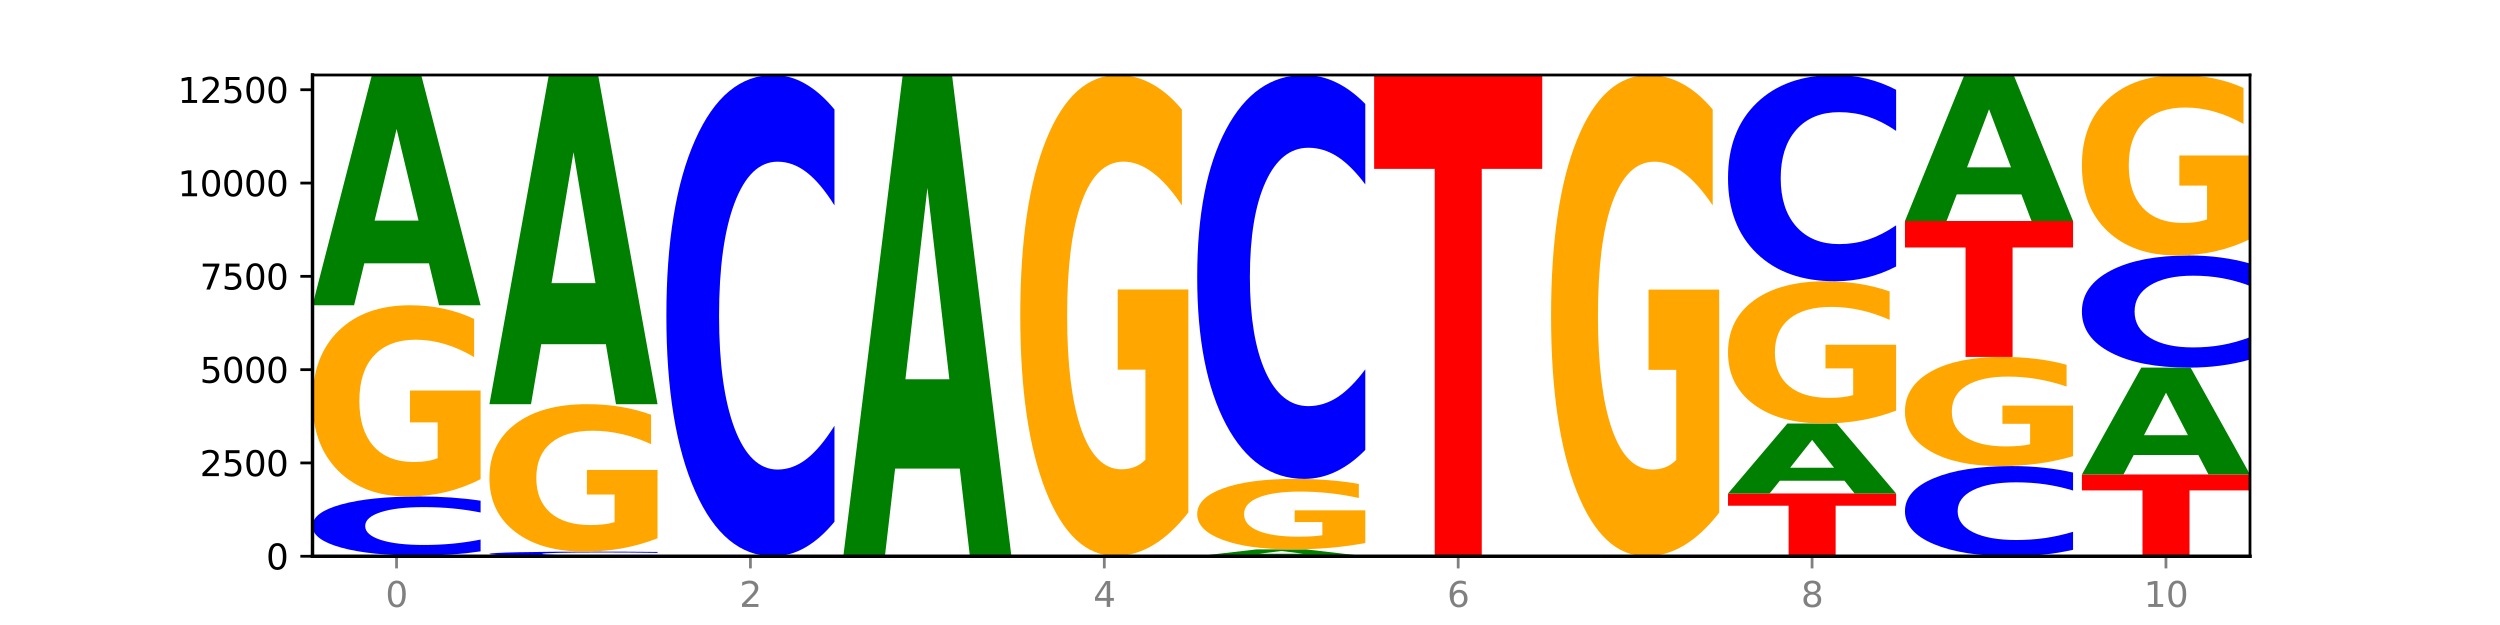 <?xml version="1.0" encoding="utf-8" standalone="no"?>
<!DOCTYPE svg PUBLIC "-//W3C//DTD SVG 1.1//EN"
  "http://www.w3.org/Graphics/SVG/1.1/DTD/svg11.dtd">
<svg xmlns:xlink="http://www.w3.org/1999/xlink" width="720pt" height="180pt" viewBox="0 0 720 180" xmlns="http://www.w3.org/2000/svg" version="1.1">
 <defs>
  <style type="text/css">*{stroke-linejoin: round; stroke-linecap: butt}</style>
 </defs>
 <g id="figure_1">
  <g id="patch_1">
   <path d="M 0 180 
L 720 180 
L 720 0 
L 0 0 
z
" style="fill: #ffffff"/>
  </g>
  <g id="axes_1">
   <g id="patch_2">
    <path d="M 90 160.2 
L 648 160.2 
L 648 21.6 
L 90 21.6 
z
" style="fill: #ffffff"/>
   </g>
   <g id="line2d_1">
    <path d="M 90 160.2 
L 648 160.2 
" clip-path="url(#p9f62c785a6)" style="fill: none; stroke: #000000; stroke-width: 0.5; stroke-linecap: square"/>
   </g>
   <g id="patch_3">
    <path d="M 90 160.017 
L 138.411 160.017 
L 138.411 160.053 
L 120.994 160.053 
L 120.994 160.2 
L 107.45 160.2 
L 107.45 160.053 
L 90 160.053 
L 90 160.017 
z
" clip-path="url(#p9f62c785a6)" style="fill: #ff0000"/>
   </g>
   <g id="patch_4">
    <path d="M 138.411 158.796 
Q 134.361 159.401 129.983 159.708 
Q 125.604 160.017 120.835 160.017 
Q 106.613 160.017 98.306 157.723 
Q 90 155.428 90 151.504 
Q 90 147.567 98.306 145.276 
Q 106.613 142.981 120.835 142.981 
Q 125.604 142.981 129.983 143.291 
Q 134.361 143.597 138.411 144.202 
L 138.411 147.598 
Q 134.325 146.796 130.361 146.423 
Q 126.397 146.05 122.018 146.05 
Q 114.163 146.05 109.662 147.503 
Q 105.173 148.953 105.173 151.504 
Q 105.173 154.045 109.662 155.499 
Q 114.163 156.949 122.018 156.949 
Q 126.397 156.949 130.361 156.576 
Q 134.325 156.199 138.411 155.397 
L 138.411 158.796 
z
" clip-path="url(#p9f62c785a6)" style="fill: #0000ff"/>
   </g>
   <g id="patch_5">
    <path d="M 138.411 137.999 
Q 133.529 140.49 128.277 141.741 
Q 123.026 142.981 117.428 142.981 
Q 104.777 142.981 97.389 135.565 
Q 90 128.149 90 115.466 
Q 90 102.636 97.519 95.277 
Q 105.048 87.917 118.144 87.917 
Q 123.189 87.917 127.811 88.918 
Q 132.444 89.908 136.545 91.864 
L 136.545 102.841 
Q 132.313 100.327 128.126 99.087 
Q 123.938 97.836 119.728 97.836 
Q 111.938 97.836 107.717 102.408 
Q 103.497 106.97 103.497 115.466 
Q 103.497 123.883 107.566 128.479 
Q 111.634 133.063 119.12 133.063 
Q 121.16 133.063 122.907 132.801 
Q 124.654 132.528 126.042 131.959 
L 126.042 121.654 
L 118.068 121.654 
L 118.068 112.475 
L 138.411 112.475 
L 138.411 137.999 
z
" clip-path="url(#p9f62c785a6)" style="fill: #ffa600"/>
   </g>
   <g id="patch_6">
    <path d="M 123.534 75.836 
L 104.916 75.836 
L 101.977 87.917 
L 90 87.917 
L 107.104 21.6 
L 121.307 21.6 
L 138.411 87.917 
L 126.444 87.917 
L 123.534 75.836 
z
M 107.886 63.528 
L 120.535 63.528 
L 114.22 37.149 
L 107.886 63.528 
z
" clip-path="url(#p9f62c785a6)" style="fill: #008000"/>
   </g>
   <g id="patch_7">
    <path d="M 189.37 160.104 
Q 185.32 160.152 180.942 160.176 
Q 176.563 160.2 171.794 160.2 
Q 157.572 160.2 149.265 160.02 
Q 140.959 159.841 140.959 159.534 
Q 140.959 159.226 149.265 159.047 
Q 157.572 158.867 171.794 158.867 
Q 176.563 158.867 180.942 158.891 
Q 185.32 158.915 189.37 158.963 
L 189.37 159.228 
Q 185.284 159.166 181.32 159.136 
Q 177.356 159.107 172.977 159.107 
Q 165.122 159.107 160.621 159.221 
Q 156.132 159.334 156.132 159.534 
Q 156.132 159.733 160.621 159.846 
Q 165.122 159.96 172.977 159.96 
Q 177.356 159.96 181.32 159.931 
Q 185.284 159.901 189.37 159.839 
L 189.37 160.104 
z
" clip-path="url(#p9f62c785a6)" style="fill: #0000ff"/>
   </g>
   <g id="patch_8">
    <path d="M 189.37 155.025 
Q 184.488 156.946 179.236 157.911 
Q 173.985 158.867 168.387 158.867 
Q 155.736 158.867 148.347 153.148 
Q 140.959 147.428 140.959 137.647 
Q 140.959 127.752 148.478 122.076 
Q 156.007 116.4 169.103 116.4 
Q 174.148 116.4 178.77 117.172 
Q 183.403 117.936 187.504 119.444 
L 187.504 127.91 
Q 183.272 125.971 179.084 125.015 
Q 174.896 124.05 170.687 124.05 
Q 162.897 124.05 158.676 127.576 
Q 154.456 131.094 154.456 137.647 
Q 154.456 144.139 158.524 147.683 
Q 162.593 151.218 170.079 151.218 
Q 172.119 151.218 173.866 151.016 
Q 175.613 150.805 177.001 150.367 
L 177.001 142.419 
L 169.027 142.419 
L 169.027 135.34 
L 189.37 135.34 
L 189.37 155.025 
z
" clip-path="url(#p9f62c785a6)" style="fill: #ffa600"/>
   </g>
   <g id="patch_9">
    <path d="M 174.493 99.131 
L 155.875 99.131 
L 152.935 116.4 
L 140.959 116.4 
L 158.063 21.6 
L 172.266 21.6 
L 189.37 116.4 
L 177.403 116.4 
L 174.493 99.131 
z
M 158.845 81.536 
L 171.494 81.536 
L 165.179 43.827 
L 158.845 81.536 
z
" clip-path="url(#p9f62c785a6)" style="fill: #008000"/>
   </g>
   <g id="patch_10">
    <path d="M 240.329 150.265 
Q 236.279 155.19 231.9 157.681 
Q 227.522 160.2 222.753 160.2 
Q 208.53 160.2 200.224 141.533 
Q 191.918 122.866 191.918 90.943 
Q 191.918 58.905 200.224 40.267 
Q 208.53 21.6 222.753 21.6 
Q 227.522 21.6 231.9 24.119 
Q 236.279 26.61 240.329 31.535 
L 240.329 59.163 
Q 236.243 52.635 232.279 49.601 
Q 228.314 46.566 223.936 46.566 
Q 216.081 46.566 211.58 58.39 
Q 207.091 70.186 207.091 90.943 
Q 207.091 111.614 211.58 123.439 
Q 216.081 135.234 223.936 135.234 
Q 228.314 135.234 232.279 132.199 
Q 236.243 129.136 240.329 122.608 
L 240.329 150.265 
z
" clip-path="url(#p9f62c785a6)" style="fill: #0000ff"/>
   </g>
   <g id="patch_11">
    <path d="M 276.411 134.951 
L 257.793 134.951 
L 254.853 160.2 
L 242.877 160.2 
L 259.98 21.6 
L 274.184 21.6 
L 291.288 160.2 
L 279.321 160.2 
L 276.411 134.951 
z
M 260.762 109.228 
L 273.412 109.228 
L 267.097 54.096 
L 260.762 109.228 
z
" clip-path="url(#p9f62c785a6)" style="fill: #008000"/>
   </g>
   <g id="patch_12">
    <path d="M 327.37 160.184 
L 308.752 160.184 
L 305.812 160.2 
L 293.836 160.2 
L 310.939 160.114 
L 325.143 160.114 
L 342.247 160.2 
L 330.28 160.2 
L 327.37 160.184 
z
M 311.721 160.168 
L 324.371 160.168 
L 318.056 160.134 
L 311.721 160.168 
z
" clip-path="url(#p9f62c785a6)" style="fill: #008000"/>
   </g>
   <g id="patch_13">
    <path d="M 342.247 147.582 
Q 337.364 153.848 332.113 156.995 
Q 326.862 160.114 321.263 160.114 
Q 308.613 160.114 301.224 141.459 
Q 293.836 122.803 293.836 90.9 
Q 293.836 58.625 301.354 40.112 
Q 308.884 21.6 321.98 21.6 
Q 327.025 21.6 331.647 24.118 
Q 336.279 26.607 340.38 31.529 
L 340.38 59.14 
Q 336.149 52.816 331.961 49.698 
Q 327.773 46.55 323.564 46.55 
Q 315.774 46.55 311.553 58.053 
Q 307.333 69.526 307.333 90.9 
Q 307.333 112.073 311.401 123.633 
Q 315.47 135.164 322.956 135.164 
Q 324.996 135.164 326.742 134.506 
Q 328.489 133.819 329.878 132.388 
L 329.878 106.465 
L 321.904 106.465 
L 321.904 83.375 
L 342.247 83.375 
L 342.247 147.582 
z
" clip-path="url(#p9f62c785a6)" style="fill: #ffa600"/>
   </g>
   <g id="patch_14">
    <path d="M 378.329 159.84 
L 359.711 159.84 
L 356.771 160.2 
L 344.795 160.2 
L 361.898 158.222 
L 376.102 158.222 
L 393.205 160.2 
L 381.239 160.2 
L 378.329 159.84 
z
M 362.68 159.473 
L 375.33 159.473 
L 369.015 158.686 
L 362.68 159.473 
z
" clip-path="url(#p9f62c785a6)" style="fill: #008000"/>
   </g>
   <g id="patch_15">
    <path d="M 393.205 156.385 
Q 388.323 157.304 383.072 157.765 
Q 377.821 158.222 372.222 158.222 
Q 359.572 158.222 352.183 155.488 
Q 344.795 152.753 344.795 148.077 
Q 344.795 143.346 352.313 140.632 
Q 359.843 137.919 372.938 137.919 
Q 377.983 137.919 382.605 138.288 
Q 387.238 138.653 391.339 139.374 
L 391.339 143.421 
Q 387.108 142.494 382.92 142.037 
Q 378.732 141.576 374.522 141.576 
Q 366.732 141.576 362.512 143.262 
Q 358.291 144.944 358.291 148.077 
Q 358.291 151.18 362.36 152.875 
Q 366.429 154.565 373.915 154.565 
Q 375.955 154.565 377.701 154.469 
Q 379.448 154.368 380.837 154.158 
L 380.837 150.358 
L 372.862 150.358 
L 372.862 146.974 
L 393.205 146.974 
L 393.205 156.385 
z
" clip-path="url(#p9f62c785a6)" style="fill: #ffa600"/>
   </g>
   <g id="patch_16">
    <path d="M 393.205 129.581 
Q 389.156 133.714 384.777 135.804 
Q 380.398 137.919 375.629 137.919 
Q 361.407 137.919 353.101 122.253 
Q 344.795 106.586 344.795 79.795 
Q 344.795 52.908 353.101 37.266 
Q 361.407 21.6 375.629 21.6 
Q 380.398 21.6 384.777 23.714 
Q 389.156 25.805 393.205 29.938 
L 393.205 53.124 
Q 389.119 47.646 385.155 45.099 
Q 381.191 42.552 376.812 42.552 
Q 368.957 42.552 364.457 52.476 
Q 359.968 62.375 359.968 79.795 
Q 359.968 97.143 364.457 107.067 
Q 368.957 116.966 376.812 116.966 
Q 381.191 116.966 385.155 114.419 
Q 389.119 111.848 393.205 106.37 
L 393.205 129.581 
z
" clip-path="url(#p9f62c785a6)" style="fill: #0000ff"/>
   </g>
   <g id="patch_17">
    <path d="M 395.753 21.6 
L 444.164 21.6 
L 444.164 48.631 
L 426.748 48.631 
L 426.748 160.2 
L 413.204 160.2 
L 413.204 48.631 
L 395.753 48.631 
L 395.753 21.6 
z
" clip-path="url(#p9f62c785a6)" style="fill: #ff0000"/>
   </g>
   <g id="patch_18">
    <path d="M 495.123 147.66 
Q 490.241 153.93 484.99 157.079 
Q 479.739 160.2 474.14 160.2 
Q 461.489 160.2 454.101 141.533 
Q 446.712 122.866 446.712 90.943 
Q 446.712 58.648 454.231 40.124 
Q 461.761 21.6 474.856 21.6 
Q 479.901 21.6 484.523 24.119 
Q 489.156 26.61 493.257 31.535 
L 493.257 59.163 
Q 489.026 52.836 484.838 49.715 
Q 480.65 46.566 476.44 46.566 
Q 468.65 46.566 464.43 58.075 
Q 460.209 69.556 460.209 90.943 
Q 460.209 112.129 464.278 123.696 
Q 468.346 135.234 475.833 135.234 
Q 477.872 135.234 479.619 134.576 
Q 481.366 133.889 482.755 132.457 
L 482.755 106.518 
L 474.78 106.518 
L 474.78 83.413 
L 495.123 83.413 
L 495.123 147.66 
z
" clip-path="url(#p9f62c785a6)" style="fill: #ffa600"/>
   </g>
   <g id="patch_19">
    <path d="M 497.671 142.121 
L 546.082 142.121 
L 546.082 145.647 
L 528.666 145.647 
L 528.666 160.2 
L 515.122 160.2 
L 515.122 145.647 
L 497.671 145.647 
L 497.671 142.121 
z
" clip-path="url(#p9f62c785a6)" style="fill: #ff0000"/>
   </g>
   <g id="patch_20">
    <path d="M 531.206 138.45 
L 512.587 138.45 
L 509.648 142.121 
L 497.671 142.121 
L 514.775 121.968 
L 528.979 121.968 
L 546.082 142.121 
L 534.116 142.121 
L 531.206 138.45 
z
M 515.557 134.71 
L 528.206 134.71 
L 521.892 126.693 
L 515.557 134.71 
z
" clip-path="url(#p9f62c785a6)" style="fill: #008000"/>
   </g>
   <g id="patch_21">
    <path d="M 546.082 118.262 
Q 541.2 120.115 535.949 121.046 
Q 530.697 121.968 525.099 121.968 
Q 512.448 121.968 505.06 116.451 
Q 497.671 110.934 497.671 101.5 
Q 497.671 91.955 505.19 86.481 
Q 512.72 81.006 525.815 81.006 
Q 530.86 81.006 535.482 81.751 
Q 540.115 82.487 544.216 83.942 
L 544.216 92.108 
Q 539.985 90.238 535.797 89.315 
Q 531.609 88.385 527.399 88.385 
Q 519.609 88.385 515.389 91.786 
Q 511.168 95.179 511.168 101.5 
Q 511.168 107.761 515.237 111.18 
Q 519.305 114.59 526.792 114.59 
Q 528.831 114.59 530.578 114.395 
Q 532.325 114.192 533.714 113.769 
L 533.714 106.103 
L 525.739 106.103 
L 525.739 99.274 
L 546.082 99.274 
L 546.082 118.262 
z
" clip-path="url(#p9f62c785a6)" style="fill: #ffa600"/>
   </g>
   <g id="patch_22">
    <path d="M 546.082 76.748 
Q 542.033 78.859 537.654 79.926 
Q 533.275 81.006 528.506 81.006 
Q 514.284 81.006 505.978 73.005 
Q 497.671 65.004 497.671 51.321 
Q 497.671 37.59 505.978 29.601 
Q 514.284 21.6 528.506 21.6 
Q 533.275 21.6 537.654 22.68 
Q 542.033 23.748 546.082 25.858 
L 546.082 37.7 
Q 541.996 34.902 538.032 33.601 
Q 534.068 32.301 529.689 32.301 
Q 521.834 32.301 517.333 37.369 
Q 512.845 42.425 512.845 51.321 
Q 512.845 60.181 517.333 65.25 
Q 521.834 70.305 529.689 70.305 
Q 534.068 70.305 538.032 69.005 
Q 541.996 67.692 546.082 64.894 
L 546.082 76.748 
z
" clip-path="url(#p9f62c785a6)" style="fill: #0000ff"/>
   </g>
   <g id="patch_23">
    <path d="M 597.041 158.339 
Q 592.992 159.261 588.613 159.728 
Q 584.234 160.2 579.465 160.2 
Q 565.243 160.2 556.936 156.703 
Q 548.63 153.205 548.63 147.224 
Q 548.63 141.222 556.936 137.729 
Q 565.243 134.232 579.465 134.232 
Q 584.234 134.232 588.613 134.704 
Q 592.992 135.171 597.041 136.093 
L 597.041 141.27 
Q 592.955 140.047 588.991 139.478 
Q 585.027 138.91 580.648 138.91 
Q 572.793 138.91 568.292 141.125 
Q 563.804 143.335 563.804 147.224 
Q 563.804 151.097 568.292 153.312 
Q 572.793 155.522 580.648 155.522 
Q 585.027 155.522 588.991 154.954 
Q 592.955 154.38 597.041 153.157 
L 597.041 158.339 
z
" clip-path="url(#p9f62c785a6)" style="fill: #0000ff"/>
   </g>
   <g id="patch_24">
    <path d="M 597.041 131.387 
Q 592.159 132.81 586.908 133.524 
Q 581.656 134.232 576.058 134.232 
Q 563.407 134.232 556.019 129.998 
Q 548.63 125.763 548.63 118.522 
Q 548.63 111.197 556.149 106.995 
Q 563.679 102.793 576.774 102.793 
Q 581.819 102.793 586.441 103.365 
Q 591.074 103.93 595.175 105.047 
L 595.175 111.314 
Q 590.944 109.878 586.756 109.17 
Q 582.568 108.456 578.358 108.456 
Q 570.568 108.456 566.348 111.067 
Q 562.127 113.671 562.127 118.522 
Q 562.127 123.328 566.196 125.952 
Q 570.264 128.569 577.75 128.569 
Q 579.79 128.569 581.537 128.42 
Q 583.284 128.264 584.673 127.939 
L 584.673 122.055 
L 576.698 122.055 
L 576.698 116.814 
L 597.041 116.814 
L 597.041 131.387 
z
" clip-path="url(#p9f62c785a6)" style="fill: #ffa600"/>
   </g>
   <g id="patch_25">
    <path d="M 548.63 63.648 
L 597.041 63.648 
L 597.041 71.282 
L 579.624 71.282 
L 579.624 102.793 
L 566.081 102.793 
L 566.081 71.282 
L 548.63 71.282 
L 548.63 63.648 
z
" clip-path="url(#p9f62c785a6)" style="fill: #ff0000"/>
   </g>
   <g id="patch_26">
    <path d="M 582.164 55.988 
L 563.546 55.988 
L 560.607 63.648 
L 548.63 63.648 
L 565.734 21.6 
L 579.937 21.6 
L 597.041 63.648 
L 585.074 63.648 
L 582.164 55.988 
z
M 566.516 48.184 
L 579.165 48.184 
L 572.85 31.459 
L 566.516 48.184 
z
" clip-path="url(#p9f62c785a6)" style="fill: #008000"/>
   </g>
   <g id="patch_27">
    <path d="M 599.589 136.65 
L 648 136.65 
L 648 141.243 
L 630.583 141.243 
L 630.583 160.2 
L 617.04 160.2 
L 617.04 141.243 
L 599.589 141.243 
L 599.589 136.65 
z
" clip-path="url(#p9f62c785a6)" style="fill: #ff0000"/>
   </g>
   <g id="patch_28">
    <path d="M 633.123 131.045 
L 614.505 131.045 
L 611.566 136.65 
L 599.589 136.65 
L 616.693 105.878 
L 630.896 105.878 
L 648 136.65 
L 636.033 136.65 
L 633.123 131.045 
z
M 617.475 125.333 
L 630.124 125.333 
L 623.809 113.093 
L 617.475 125.333 
z
" clip-path="url(#p9f62c785a6)" style="fill: #008000"/>
   </g>
   <g id="patch_29">
    <path d="M 648 103.563 
Q 643.951 104.71 639.572 105.291 
Q 635.193 105.878 630.424 105.878 
Q 616.202 105.878 607.895 101.528 
Q 599.589 97.178 599.589 89.738 
Q 599.589 82.273 607.895 77.929 
Q 616.202 73.579 630.424 73.579 
Q 635.193 73.579 639.572 74.166 
Q 643.951 74.747 648 75.894 
L 648 82.333 
Q 643.914 80.811 639.95 80.104 
Q 635.986 79.397 631.607 79.397 
Q 623.752 79.397 619.251 82.152 
Q 614.762 84.901 614.762 89.738 
Q 614.762 94.556 619.251 97.311 
Q 623.752 100.06 631.607 100.06 
Q 635.986 100.06 639.95 99.353 
Q 643.914 98.639 648 97.118 
L 648 103.563 
z
" clip-path="url(#p9f62c785a6)" style="fill: #0000ff"/>
   </g>
   <g id="patch_30">
    <path d="M 648 68.876 
Q 643.118 71.228 637.866 72.409 
Q 632.615 73.579 627.017 73.579 
Q 614.366 73.579 606.978 66.578 
Q 599.589 59.578 599.589 47.606 
Q 599.589 35.494 607.108 28.547 
Q 614.637 21.6 627.733 21.6 
Q 632.778 21.6 637.4 22.545 
Q 642.033 23.479 646.134 25.326 
L 646.134 35.687 
Q 641.903 33.314 637.715 32.144 
Q 633.527 30.963 629.317 30.963 
Q 621.527 30.963 617.306 35.279 
Q 613.086 39.585 613.086 47.606 
Q 613.086 55.551 617.155 59.889 
Q 621.223 64.216 628.709 64.216 
Q 630.749 64.216 632.496 63.969 
Q 634.243 63.711 635.631 63.175 
L 635.631 53.447 
L 627.657 53.447 
L 627.657 44.782 
L 648 44.782 
L 648 68.876 
z
" clip-path="url(#p9f62c785a6)" style="fill: #ffa600"/>
   </g>
   <g id="matplotlib.axis_1">
    <g id="xtick_1">
     <g id="line2d_2">
      <defs>
       <path id="m4881bc917e" d="M 0 0 
L 0 3.5 
" style="stroke: #808080; stroke-width: 0.8"/>
      </defs>
      <g>
       <use xlink:href="#m4881bc917e" x="114.205" y="160.2" style="fill: #808080; stroke: #808080; stroke-width: 0.8"/>
      </g>
     </g>
     <g id="text_1">
      <!-- 0 -->
      <g style="fill: #808080" transform="translate(111.024 174.798) scale(0.1 -0.1)">
       <defs>
        <path id="DejaVuSans-30" d="M 2034 4250 
Q 1547 4250 1301 3770 
Q 1056 3291 1056 2328 
Q 1056 1369 1301 889 
Q 1547 409 2034 409 
Q 2525 409 2770 889 
Q 3016 1369 3016 2328 
Q 3016 3291 2770 3770 
Q 2525 4250 2034 4250 
z
M 2034 4750 
Q 2819 4750 3233 4129 
Q 3647 3509 3647 2328 
Q 3647 1150 3233 529 
Q 2819 -91 2034 -91 
Q 1250 -91 836 529 
Q 422 1150 422 2328 
Q 422 3509 836 4129 
Q 1250 4750 2034 4750 
z
" transform="scale(0.016)"/>
       </defs>
       <use xlink:href="#DejaVuSans-30"/>
      </g>
     </g>
    </g>
    <g id="xtick_2">
     <g id="line2d_3">
      <g>
       <use xlink:href="#m4881bc917e" x="216.123" y="160.2" style="fill: #808080; stroke: #808080; stroke-width: 0.8"/>
      </g>
     </g>
     <g id="text_2">
      <!-- 2 -->
      <g style="fill: #808080" transform="translate(212.942 174.798) scale(0.1 -0.1)">
       <defs>
        <path id="DejaVuSans-32" d="M 1228 531 
L 3431 531 
L 3431 0 
L 469 0 
L 469 531 
Q 828 903 1448 1529 
Q 2069 2156 2228 2338 
Q 2531 2678 2651 2914 
Q 2772 3150 2772 3378 
Q 2772 3750 2511 3984 
Q 2250 4219 1831 4219 
Q 1534 4219 1204 4116 
Q 875 4013 500 3803 
L 500 4441 
Q 881 4594 1212 4672 
Q 1544 4750 1819 4750 
Q 2544 4750 2975 4387 
Q 3406 4025 3406 3419 
Q 3406 3131 3298 2873 
Q 3191 2616 2906 2266 
Q 2828 2175 2409 1742 
Q 1991 1309 1228 531 
z
" transform="scale(0.016)"/>
       </defs>
       <use xlink:href="#DejaVuSans-32"/>
      </g>
     </g>
    </g>
    <g id="xtick_3">
     <g id="line2d_4">
      <g>
       <use xlink:href="#m4881bc917e" x="318.041" y="160.2" style="fill: #808080; stroke: #808080; stroke-width: 0.8"/>
      </g>
     </g>
     <g id="text_3">
      <!-- 4 -->
      <g style="fill: #808080" transform="translate(314.86 174.798) scale(0.1 -0.1)">
       <defs>
        <path id="DejaVuSans-34" d="M 2419 4116 
L 825 1625 
L 2419 1625 
L 2419 4116 
z
M 2253 4666 
L 3047 4666 
L 3047 1625 
L 3713 1625 
L 3713 1100 
L 3047 1100 
L 3047 0 
L 2419 0 
L 2419 1100 
L 313 1100 
L 313 1709 
L 2253 4666 
z
" transform="scale(0.016)"/>
       </defs>
       <use xlink:href="#DejaVuSans-34"/>
      </g>
     </g>
    </g>
    <g id="xtick_4">
     <g id="line2d_5">
      <g>
       <use xlink:href="#m4881bc917e" x="419.959" y="160.2" style="fill: #808080; stroke: #808080; stroke-width: 0.8"/>
      </g>
     </g>
     <g id="text_4">
      <!-- 6 -->
      <g style="fill: #808080" transform="translate(416.778 174.798) scale(0.1 -0.1)">
       <defs>
        <path id="DejaVuSans-36" d="M 2113 2584 
Q 1688 2584 1439 2293 
Q 1191 2003 1191 1497 
Q 1191 994 1439 701 
Q 1688 409 2113 409 
Q 2538 409 2786 701 
Q 3034 994 3034 1497 
Q 3034 2003 2786 2293 
Q 2538 2584 2113 2584 
z
M 3366 4563 
L 3366 3988 
Q 3128 4100 2886 4159 
Q 2644 4219 2406 4219 
Q 1781 4219 1451 3797 
Q 1122 3375 1075 2522 
Q 1259 2794 1537 2939 
Q 1816 3084 2150 3084 
Q 2853 3084 3261 2657 
Q 3669 2231 3669 1497 
Q 3669 778 3244 343 
Q 2819 -91 2113 -91 
Q 1303 -91 875 529 
Q 447 1150 447 2328 
Q 447 3434 972 4092 
Q 1497 4750 2381 4750 
Q 2619 4750 2861 4703 
Q 3103 4656 3366 4563 
z
" transform="scale(0.016)"/>
       </defs>
       <use xlink:href="#DejaVuSans-36"/>
      </g>
     </g>
    </g>
    <g id="xtick_5">
     <g id="line2d_6">
      <g>
       <use xlink:href="#m4881bc917e" x="521.877" y="160.2" style="fill: #808080; stroke: #808080; stroke-width: 0.8"/>
      </g>
     </g>
     <g id="text_5">
      <!-- 8 -->
      <g style="fill: #808080" transform="translate(518.695 174.798) scale(0.1 -0.1)">
       <defs>
        <path id="DejaVuSans-38" d="M 2034 2216 
Q 1584 2216 1326 1975 
Q 1069 1734 1069 1313 
Q 1069 891 1326 650 
Q 1584 409 2034 409 
Q 2484 409 2743 651 
Q 3003 894 3003 1313 
Q 3003 1734 2745 1975 
Q 2488 2216 2034 2216 
z
M 1403 2484 
Q 997 2584 770 2862 
Q 544 3141 544 3541 
Q 544 4100 942 4425 
Q 1341 4750 2034 4750 
Q 2731 4750 3128 4425 
Q 3525 4100 3525 3541 
Q 3525 3141 3298 2862 
Q 3072 2584 2669 2484 
Q 3125 2378 3379 2068 
Q 3634 1759 3634 1313 
Q 3634 634 3220 271 
Q 2806 -91 2034 -91 
Q 1263 -91 848 271 
Q 434 634 434 1313 
Q 434 1759 690 2068 
Q 947 2378 1403 2484 
z
M 1172 3481 
Q 1172 3119 1398 2916 
Q 1625 2713 2034 2713 
Q 2441 2713 2670 2916 
Q 2900 3119 2900 3481 
Q 2900 3844 2670 4047 
Q 2441 4250 2034 4250 
Q 1625 4250 1398 4047 
Q 1172 3844 1172 3481 
z
" transform="scale(0.016)"/>
       </defs>
       <use xlink:href="#DejaVuSans-38"/>
      </g>
     </g>
    </g>
    <g id="xtick_6">
     <g id="line2d_7">
      <g>
       <use xlink:href="#m4881bc917e" x="623.795" y="160.2" style="fill: #808080; stroke: #808080; stroke-width: 0.8"/>
      </g>
     </g>
     <g id="text_6">
      <!-- 10 -->
      <g style="fill: #808080" transform="translate(617.432 174.798) scale(0.1 -0.1)">
       <defs>
        <path id="DejaVuSans-31" d="M 794 531 
L 1825 531 
L 1825 4091 
L 703 3866 
L 703 4441 
L 1819 4666 
L 2450 4666 
L 2450 531 
L 3481 531 
L 3481 0 
L 794 0 
L 794 531 
z
" transform="scale(0.016)"/>
       </defs>
       <use xlink:href="#DejaVuSans-31"/>
       <use xlink:href="#DejaVuSans-30" x="63.623"/>
      </g>
     </g>
    </g>
   </g>
   <g id="matplotlib.axis_2">
    <g id="ytick_1">
     <g id="line2d_8">
      <defs>
       <path id="m10d3554ae6" d="M 0 0 
L -3.5 0 
" style="stroke: #000000; stroke-width: 0.8"/>
      </defs>
      <g>
       <use xlink:href="#m10d3554ae6" x="90" y="160.2" style="stroke: #000000; stroke-width: 0.8"/>
      </g>
     </g>
     <g id="text_7">
      <!-- 0 -->
      <g transform="translate(76.638 163.999) scale(0.1 -0.1)">
       <use xlink:href="#DejaVuSans-30"/>
      </g>
     </g>
    </g>
    <g id="ytick_2">
     <g id="line2d_9">
      <g>
       <use xlink:href="#m10d3554ae6" x="90" y="133.329" style="stroke: #000000; stroke-width: 0.8"/>
      </g>
     </g>
     <g id="text_8">
      <!-- 2500 -->
      <g transform="translate(57.55 137.128) scale(0.1 -0.1)">
       <defs>
        <path id="DejaVuSans-35" d="M 691 4666 
L 3169 4666 
L 3169 4134 
L 1269 4134 
L 1269 2991 
Q 1406 3038 1543 3061 
Q 1681 3084 1819 3084 
Q 2600 3084 3056 2656 
Q 3513 2228 3513 1497 
Q 3513 744 3044 326 
Q 2575 -91 1722 -91 
Q 1428 -91 1123 -41 
Q 819 9 494 109 
L 494 744 
Q 775 591 1075 516 
Q 1375 441 1709 441 
Q 2250 441 2565 725 
Q 2881 1009 2881 1497 
Q 2881 1984 2565 2268 
Q 2250 2553 1709 2553 
Q 1456 2553 1204 2497 
Q 953 2441 691 2322 
L 691 4666 
z
" transform="scale(0.016)"/>
       </defs>
       <use xlink:href="#DejaVuSans-32"/>
       <use xlink:href="#DejaVuSans-35" x="63.623"/>
       <use xlink:href="#DejaVuSans-30" x="127.246"/>
       <use xlink:href="#DejaVuSans-30" x="190.869"/>
      </g>
     </g>
    </g>
    <g id="ytick_3">
     <g id="line2d_10">
      <g>
       <use xlink:href="#m10d3554ae6" x="90" y="106.458" style="stroke: #000000; stroke-width: 0.8"/>
      </g>
     </g>
     <g id="text_9">
      <!-- 5000 -->
      <g transform="translate(57.55 110.257) scale(0.1 -0.1)">
       <use xlink:href="#DejaVuSans-35"/>
       <use xlink:href="#DejaVuSans-30" x="63.623"/>
       <use xlink:href="#DejaVuSans-30" x="127.246"/>
       <use xlink:href="#DejaVuSans-30" x="190.869"/>
      </g>
     </g>
    </g>
    <g id="ytick_4">
     <g id="line2d_11">
      <g>
       <use xlink:href="#m10d3554ae6" x="90" y="79.587" style="stroke: #000000; stroke-width: 0.8"/>
      </g>
     </g>
     <g id="text_10">
      <!-- 7500 -->
      <g transform="translate(57.55 83.387) scale(0.1 -0.1)">
       <defs>
        <path id="DejaVuSans-37" d="M 525 4666 
L 3525 4666 
L 3525 4397 
L 1831 0 
L 1172 0 
L 2766 4134 
L 525 4134 
L 525 4666 
z
" transform="scale(0.016)"/>
       </defs>
       <use xlink:href="#DejaVuSans-37"/>
       <use xlink:href="#DejaVuSans-35" x="63.623"/>
       <use xlink:href="#DejaVuSans-30" x="127.246"/>
       <use xlink:href="#DejaVuSans-30" x="190.869"/>
      </g>
     </g>
    </g>
    <g id="ytick_5">
     <g id="line2d_12">
      <g>
       <use xlink:href="#m10d3554ae6" x="90" y="52.716" style="stroke: #000000; stroke-width: 0.8"/>
      </g>
     </g>
     <g id="text_11">
      <!-- 10000 -->
      <g transform="translate(51.188 56.516) scale(0.1 -0.1)">
       <use xlink:href="#DejaVuSans-31"/>
       <use xlink:href="#DejaVuSans-30" x="63.623"/>
       <use xlink:href="#DejaVuSans-30" x="127.246"/>
       <use xlink:href="#DejaVuSans-30" x="190.869"/>
       <use xlink:href="#DejaVuSans-30" x="254.492"/>
      </g>
     </g>
    </g>
    <g id="ytick_6">
     <g id="line2d_13">
      <g>
       <use xlink:href="#m10d3554ae6" x="90" y="25.846" style="stroke: #000000; stroke-width: 0.8"/>
      </g>
     </g>
     <g id="text_12">
      <!-- 12500 -->
      <g transform="translate(51.188 29.645) scale(0.1 -0.1)">
       <use xlink:href="#DejaVuSans-31"/>
       <use xlink:href="#DejaVuSans-32" x="63.623"/>
       <use xlink:href="#DejaVuSans-35" x="127.246"/>
       <use xlink:href="#DejaVuSans-30" x="190.869"/>
       <use xlink:href="#DejaVuSans-30" x="254.492"/>
      </g>
     </g>
    </g>
   </g>
   <g id="patch_31">
    <path d="M 90 160.2 
L 90 21.6 
" style="fill: none; stroke: #000000; stroke-linejoin: miter; stroke-linecap: square"/>
   </g>
   <g id="patch_32">
    <path d="M 648 160.2 
L 648 21.6 
" style="fill: none; stroke: #000000; stroke-width: 0.8; stroke-linejoin: miter; stroke-linecap: square"/>
   </g>
   <g id="patch_33">
    <path d="M 90 160.2 
L 648 160.2 
" style="fill: none; stroke: #000000; stroke-linejoin: miter; stroke-linecap: square"/>
   </g>
   <g id="patch_34">
    <path d="M 90 21.6 
L 648 21.6 
" style="fill: none; stroke: #000000; stroke-width: 0.8; stroke-linejoin: miter; stroke-linecap: square"/>
   </g>
  </g>
 </g>
 <defs>
  <clipPath id="p9f62c785a6">
   <rect x="90" y="21.6" width="558" height="138.6"/>
  </clipPath>
 </defs>
</svg>
